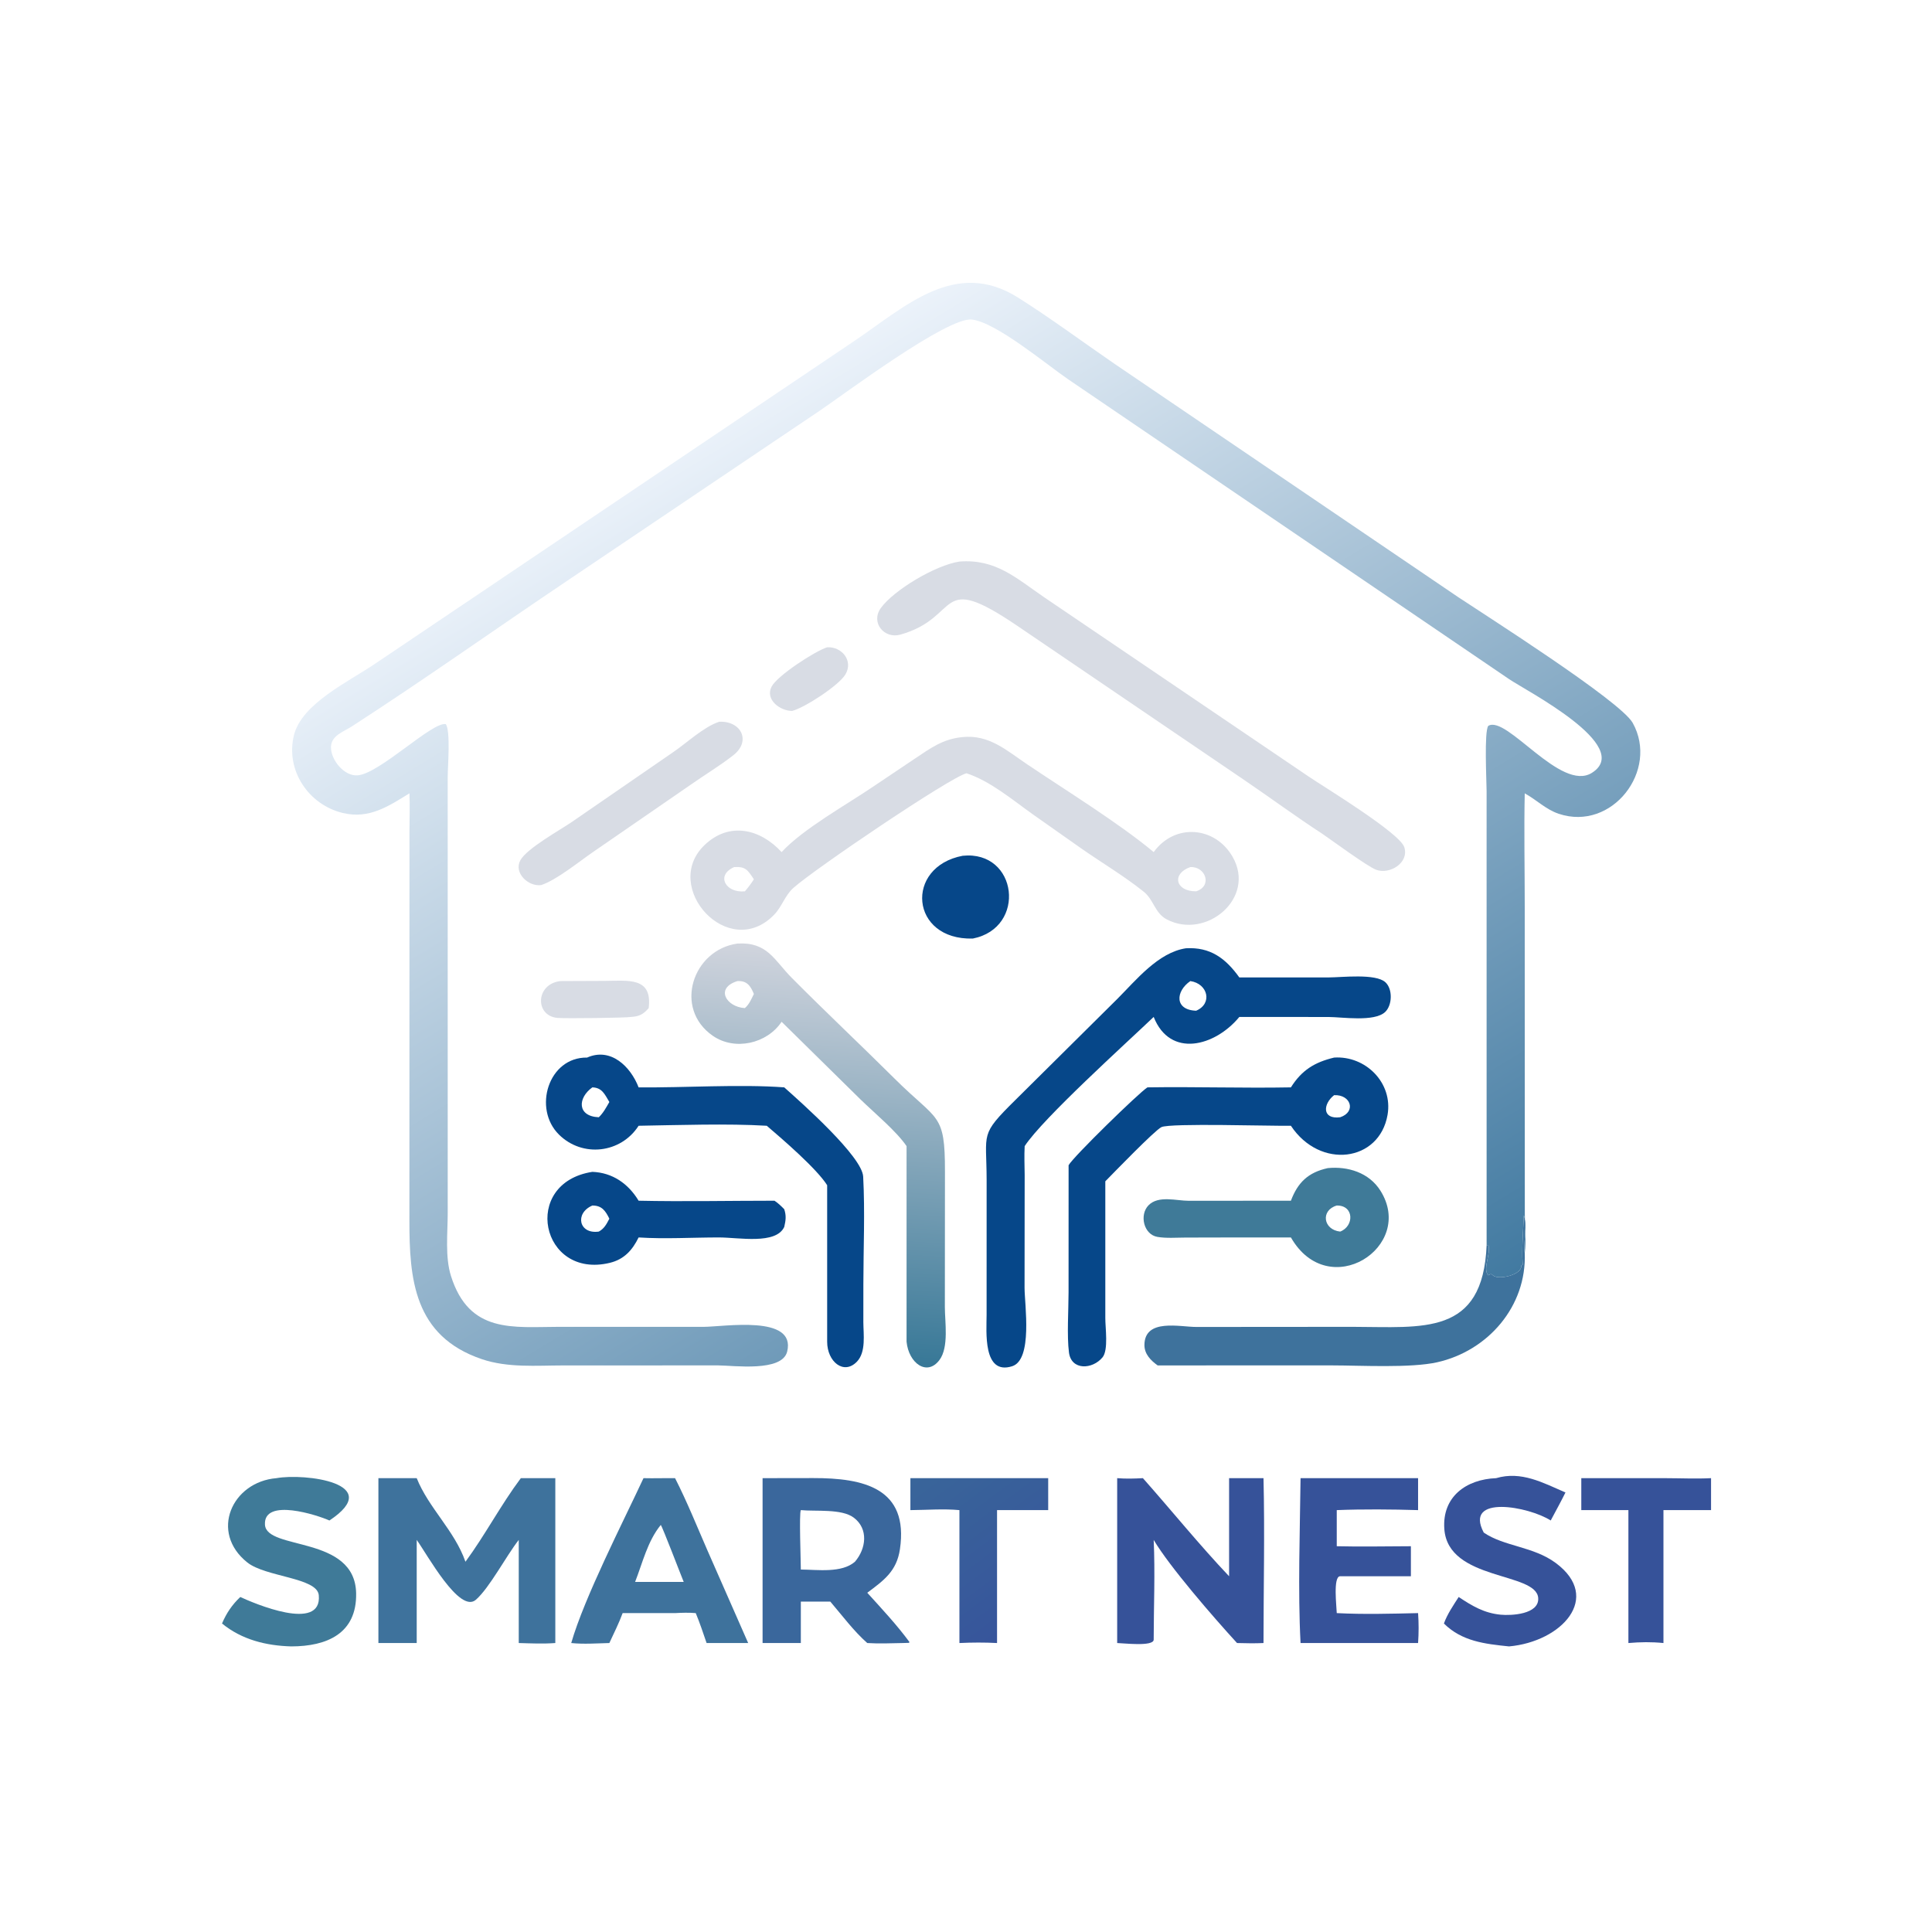 <svg xmlns="http://www.w3.org/2000/svg" version="1.1" xmlns:xlink="http://www.w3.org/1999/xlink" xmlns:svgjs="http://svgjs.dev/svgjs" width="1000" height="1000"><style>
    #light-icon {
      display: inline;
    }
    #dark-icon {
      display: none;
    }

    @media (prefers-color-scheme: dark) {
      #light-icon {
        display: none;
      }
      #dark-icon {
        display: inline;
      }
    }
  </style><g id="light-icon"><svg xmlns="http://www.w3.org/2000/svg" version="1.1" xmlns:xlink="http://www.w3.org/1999/xlink" xmlns:svgjs="http://svgjs.dev/svgjs" width="1000" height="1000"><g><g transform="matrix(1.953,0,0,1.953,0,0)"><svg xmlns="http://www.w3.org/2000/svg" version="1.1" xmlns:xlink="http://www.w3.org/1999/xlink" xmlns:svgjs="http://svgjs.dev/svgjs" width="512" height="512"><svg xmlns="http://www.w3.org/2000/svg" xmlns:xlink="http://www.w3.org/1999/xlink" width="512" height="512">
	<path fill="#D8DCE4" d="M219.22 171.55C223.058 171.325 226.245 175.085 224.051 178.756C222.311 181.666 213.273 187.561 209.941 188.415C206.815 188.435 202.686 185.445 204.5 181.964C206.017 179.055 216.014 172.55 219.22 171.55Z"></path>
	<path fill="#D8DCE4" d="M148.533 260.011L160.064 259.963C166.439 259.949 172.945 258.801 171.921 267.174L171.759 267.359C170.393 268.886 169.319 269.384 167.275 269.515C166.041 269.762 149.962 269.963 147.789 269.78C141.702 269.265 141.893 260.767 148.533 260.011Z"></path>
	<path fill="#064789" d="M255.146 226.8C269.728 225.318 272.173 245.915 257.825 248.743C241.178 249.205 239.689 229.718 255.146 226.8Z"></path>
	<path fill="#365299" d="M419.086 391.752L441.711 391.759C445.623 391.766 449.57 391.953 453.475 391.752L453.475 400.222L440.86 400.222L440.86 423.246L440.86 435.449C437.671 435.13 434.754 435.175 431.571 435.449L431.571 400.222L419.086 400.222L419.086 391.752Z"></path>
	<defs>
		<linearGradient id="gradient_0" gradientUnits="userSpaceOnUse" x1="275.22" y1="425.81" x2="247.291" y2="388.142">
			<stop offset="0" stop-color="#37559B"></stop>
			<stop offset="1" stop-color="#39659A"></stop>
		</linearGradient>
	</defs>
	<path fill="url(#gradient_0)" d="M241.282 391.752L277.8 391.752L277.8 400.222L264.246 400.222L264.246 422.125L264.246 435.449C260.898 435.275 257.62 435.289 254.274 435.449L254.274 400.222C250.048 399.822 245.533 400.195 241.282 400.222L241.282 391.752Z"></path>
	<path fill="#D8DCE4" d="M190.606 191.287C196.361 190.992 199.184 196.364 194.366 200.144C190.82 202.926 186.838 205.311 183.143 207.907L157.339 225.691C153.591 228.246 147.547 233.223 143.419 234.573C140.054 235.025 136.074 231.372 137.913 227.989C139.628 224.835 148.594 219.895 151.631 217.788L178.263 199.445C181.95 196.958 186.483 192.631 190.606 191.287Z"></path>
	<path fill="#365299" d="M396.515 391.752C403.201 389.779 408.961 392.988 414.892 395.544C413.659 398.049 412.288 400.504 410.982 402.973C405.242 399.266 387.88 396.023 393.232 406.174C398.637 409.883 406.382 409.824 412.319 414.234C424.726 423.448 413.821 435.105 399.938 436.342C393.556 435.691 387.426 435 382.676 430.273C383.583 427.767 385.158 425.479 386.592 423.246C390.198 425.639 393.318 427.511 397.725 427.939C400.489 428.208 407.944 427.872 407.667 423.535C407.222 416.545 383.798 419.045 382.788 405.248C382.161 396.675 388.583 392.057 396.515 391.752Z"></path>
	<path fill="#064789" d="M156.988 310.572C162.336 310.781 166.501 313.683 169.25 318.223C181.23 318.48 193.275 318.223 205.262 318.223C206.252 318.88 207.023 319.629 207.845 320.474C208.421 322.215 208.249 323.44 207.845 325.171C205.639 329.913 195.788 327.96 190.606 327.957C183.567 327.951 176.257 328.413 169.25 327.957C167.618 331.286 165.434 333.765 161.629 334.685C143.318 339.115 138.011 313.522 156.988 310.572ZM156.988 319.498C152.266 321.517 153.399 327.161 158.698 326.403C160.152 325.61 160.746 324.417 161.495 322.991C160.467 320.876 159.487 319.483 156.988 319.498Z"></path>
	<path fill="#3F7A98" d="M73.271 391.752C80.677 390.403 102.264 393.036 87.308 402.973C84.256 401.588 69.809 396.852 70.221 404.081C70.614 410.989 94.094 406.816 94.385 422.266C94.586 432.962 86.607 436.328 77.2 436.342C70.559 436.155 64.106 434.585 58.841 430.273C60.025 427.502 61.491 425.327 63.681 423.246C67.106 424.839 85.412 432.737 84.486 422.762C84.053 418.091 70.417 417.972 65.554 414.101C55.473 406.077 61.468 392.722 73.271 391.752Z"></path>
	<path fill="#365299" d="M344.683 391.752L375.83 391.752L375.83 400.222C368.979 400.01 361.092 399.948 354.276 400.222L354.276 409.793C360.809 409.962 367.387 409.798 373.925 409.793L373.925 417.751L355.188 417.751C353.227 417.72 354.255 425.971 354.276 427.517C361.351 427.885 368.75 427.684 375.83 427.517C376.02 430.175 376.018 432.791 375.83 435.449L344.683 435.449C343.956 421.813 344.523 405.5 344.683 391.752Z"></path>
	<path fill="#3F7A98" d="M351.89 309.582C357.244 309.054 362.819 310.777 365.83 315.529C375.265 330.418 352.135 345.402 342.126 327.957L327.849 327.957L314.101 327.989C311.727 327.995 309.067 328.215 306.734 327.808C303.09 327.171 301.918 321.968 304.39 319.435C307.011 316.75 311.794 318.25 315.059 318.242L342.126 318.223C343.928 313.434 346.649 310.736 351.89 309.582ZM354.276 319.498C349.943 320.75 350.661 325.932 355.188 326.403C358.917 324.985 358.911 319.423 354.276 319.498Z"></path>
	<path fill="#3E729C" d="M170.545 391.752C173.325 391.823 176.126 391.719 178.911 391.752C182.076 397.968 184.709 404.508 187.491 410.902L198.287 435.449L187.267 435.449C186.355 432.787 185.472 430.116 184.393 427.517C182.554 427.364 180.75 427.411 178.911 427.517L165.017 427.517C164.023 430.221 162.703 432.833 161.495 435.449C158.162 435.533 154.71 435.791 151.392 435.449C154.855 423.401 165.134 403.379 170.545 391.752ZM175.125 404.152C171.604 408.468 170.327 414.134 168.317 419.257L175.125 419.257L181.206 419.257C180.372 417.252 175.626 404.792 175.125 404.152Z"></path>
	<path fill="#3E729C" d="M393.993 329.998L394.467 329.998C395.135 332.324 392.921 336.122 394.381 337.999C394.79 337.84 395.093 337.525 395.439 337.809L395.753 338.063C397.219 339.267 403.421 337.878 403.174 335.429L403.58 335.152L403.537 334.668C403.266 331.202 403.725 325.314 403.877 321.669L403.883 321.718L403.704 321.736C404.992 324.319 403.642 329.088 404.098 332.079C404.649 346.22 394.334 358.027 380.884 361.04C373.85 362.616 360.642 361.876 353.005 361.867L306.81 361.872C304.983 360.566 303.279 358.848 303.305 356.423C303.382 349.324 312.745 351.697 317.109 351.68L358.476 351.648C377.08 351.667 393.023 354.187 393.993 329.998Z"></path>
	<path fill="#365299" d="M325.744 391.752L334.863 391.752C335.217 406.282 334.869 420.908 334.863 435.449C332.521 435.567 330.192 435.505 327.849 435.449C321.578 428.601 309.949 415.192 305.759 408.12C306.159 416.864 305.769 425.799 305.759 434.562C305.714 436.458 297.624 435.47 296.082 435.449L296.082 391.752C298.371 391.94 300.61 391.879 302.901 391.752C310.553 400.386 317.806 409.379 325.744 417.751L325.744 391.752Z"></path>
	<path fill="#3E729C" d="M100.287 391.752L110.441 391.752C113.6 399.668 120.483 405.65 123.356 413.906C128.586 406.799 132.73 398.846 138.035 391.752L147.174 391.752L147.174 435.449C143.963 435.692 140.699 435.54 137.484 435.449L137.484 422.125L137.484 408.12C134.138 412.384 129.762 420.787 126.126 423.977C121.799 427.772 113.205 411.944 110.441 408.12L110.441 435.449L100.287 435.449L100.287 391.752Z"></path>
	<path fill="#3A679C" d="M202.105 391.752L215.509 391.731C228.875 391.705 240.901 394.373 238.506 410.589C237.643 416.438 234.208 418.865 229.848 422.125C233.644 426.31 237.701 430.647 241.039 435.195L240.897 435.401L239.313 435.449C236.164 435.507 232.993 435.651 229.848 435.449C226.248 432.269 223.179 428.123 220.056 424.471L212.242 424.471L212.242 435.449L202.105 435.449L202.105 391.752ZM212.242 400.222C211.758 401.145 212.245 413.655 212.242 415.97C216.71 416.002 223.05 416.961 226.579 413.906C229.543 410.469 230.24 405.191 226.258 402.209C223.046 399.805 216.202 400.609 212.242 400.222Z"></path>
	<path fill="#064789" d="M155.597 280.286C161.881 277.495 167.128 282.681 169.25 288.182C181.362 288.308 196.061 287.3 207.845 288.182C212.587 292.399 228.481 306.517 228.764 311.819C229.266 321.211 228.825 330.87 228.816 340.29L228.811 350.431C228.828 353.638 229.561 358.327 227.105 360.879C223.61 364.51 219.211 360.862 219.22 355.587L219.22 314.117C216.432 309.715 207.463 301.98 203.218 298.358C192.877 297.735 179.696 298.182 169.25 298.358C164.541 305.676 154.383 306.845 148.157 300.716C141.162 293.829 145.331 280.131 155.597 280.286ZM156.988 288.182C153.08 290.969 152.908 295.86 158.698 296.104C159.908 294.941 160.663 293.5 161.495 292.062C160.262 290.003 159.572 288.262 156.988 288.182Z"></path>
	<path fill="#064789" d="M353.578 280.286C361.956 279.743 369.205 287.019 367.74 295.467C365.574 307.956 349.84 309.999 342.126 298.358C337.327 298.471 310.038 297.595 307.794 298.725C305.97 299.643 295.22 310.755 292.938 313.08L292.938 349.296C292.919 351.845 293.816 357.779 292.194 359.743C289.535 362.962 283.932 363.258 283.306 358.454C282.733 354.052 283.196 347.194 283.197 342.516L283.208 308.814C284.424 306.597 301.87 289.577 304.101 288.182C316.772 287.983 329.458 288.421 342.126 288.182C345.007 283.617 348.395 281.529 353.578 280.286ZM353.578 290.249C350.639 292.528 350.276 296.726 355.188 296.104C359.496 294.668 358.031 290.038 353.578 290.249Z"></path>
	<path fill="#D8DCE4" d="M254.274 148.826C263.898 148.084 269.23 153.163 276.725 158.287L346.804 205.791C350.783 208.493 370.921 220.703 372.169 224.513C373.52 228.634 368.337 231.844 364.726 230.513C362.411 229.66 353.048 222.747 350.397 220.946C343.391 216.383 336.663 211.422 329.754 206.722L269.573 165.832C247.791 151.076 254.966 163.612 238.598 168.198C234.351 169.388 230.668 164.995 233.444 161.15C236.874 156.399 247.862 149.813 254.274 148.826Z"></path>
	<defs>
		<linearGradient id="gradient_1" gradientUnits="userSpaceOnUse" x1="220.292" y1="251.917" x2="213.526" y2="359.553">
			<stop offset="0" stop-color="#D0D4DD"></stop>
			<stop offset="1" stop-color="#387897"></stop>
		</linearGradient>
	</defs>
	<path fill="url(#gradient_1)" d="M195.44 250.071C203.4 249.587 205.18 254.462 209.803 259.121C218.786 268.174 228.115 276.938 237.167 285.939C248.589 297.298 250.465 294.798 250.44 310.524L250.412 346.392C250.416 350.325 251.515 357.032 248.994 360.42C245.695 364.856 240.821 361.29 240.264 355.587L240.264 303.751C237.572 299.797 231.732 294.946 228.121 291.442L207.148 270.796C203.289 276.601 194.747 278.558 188.913 274.514C178.407 267.231 183.601 251.707 195.44 250.071ZM195.44 260.011C189.435 261.866 192.486 266.886 197.412 267.174C198.589 266.138 199.119 264.806 199.798 263.421C198.89 261.213 197.936 259.894 195.44 260.011Z"></path>
	<path fill="#064789" d="M314.304 251.317C320.707 250.953 324.775 253.906 328.46 259.054L352.228 259.044C355.598 259.043 364.605 257.935 367.186 260.339C369.132 262.151 369.005 266.405 367.11 268.199C364.244 270.913 355.679 269.534 352.086 269.531L328.46 269.515C322.024 277.324 310.109 280.515 305.759 269.515C298.395 276.55 276.442 296.331 271.565 303.751C271.432 306.284 271.532 308.839 271.565 311.375L271.536 341.359C271.555 345.758 273.761 360.358 268.236 362.095C260.43 364.549 261.471 352.822 261.475 348.519L261.484 312.705C261.465 300.013 259.564 300.96 269.076 291.556L296.142 264.717C301.093 259.768 306.95 252.431 314.304 251.317ZM315.473 260.011C311.567 262.686 311.201 267.666 317.008 267.87C321.421 265.996 320.142 260.697 315.473 260.011Z"></path>
	<path fill="#D8DCE4" d="M255.146 195.344C262.178 194.648 266.804 198.919 272.263 202.592C282.291 209.338 296.785 218.312 305.759 225.828C311.355 218.09 322.039 219.011 326.664 227.06C332.983 238.059 319.608 249.137 309.212 243.657C306.039 241.984 305.781 238.465 303.146 236.35C298 232.217 292.113 228.727 286.689 224.946L273.791 215.87C268.345 212.005 262.521 207.042 256.152 204.938C251.808 205.993 215.805 230.348 210.244 235.345C208.031 237.335 207.223 240.3 205.184 242.411C193.079 254.939 175.1 235.032 186.758 223.932C193.299 217.705 201.489 219.671 207.148 225.828C212.878 219.633 224.335 213.292 231.547 208.388L242.344 201.136C246.649 198.273 249.869 195.831 255.146 195.344ZM194.571 229.798C189.625 231.967 192.317 236.744 197.412 236.226C198.312 235.204 199.063 234.18 199.798 233.036C198.121 230.512 197.595 229.635 194.571 229.798ZM315.473 229.798C310.498 231.528 311.452 236.25 317.008 236.226C321.393 234.81 319.52 229.6 315.473 229.798Z"></path>
	<defs>
		<linearGradient id="gradient_2" gradientUnits="userSpaceOnUse" x1="180.378" y1="117.843" x2="337.39" y2="376.389">
			<stop offset="0" stop-color="#EBF2FA"></stop>
			<stop offset="1" stop-color="#427AA1"></stop>
		</linearGradient>
	</defs>
	<path fill="url(#gradient_2)" d="M108.513 210.258C102.871 213.726 97.824 217.122 90.882 215.468C81.752 213.293 75.64 204.153 77.894 194.893C79.949 186.447 92.427 180.667 99.545 175.819L226.608 90.236C239.908 81.253 253.23 68.42 269.789 78.855C278.538 84.369 286.916 90.619 295.448 96.47L386.453 158.25C393.255 162.799 429.448 185.749 432.708 191.581C439.734 204.15 427.261 220.411 413.116 215.679C409.672 214.527 407.217 211.962 404.098 210.258C403.886 220.169 404.096 230.122 404.096 240.039L404.117 321.813C404.123 325.11 404.514 328.835 404.098 332.079C403.642 329.088 404.992 324.319 403.704 321.736L403.883 321.718L403.877 321.669C403.725 325.314 403.266 331.202 403.537 334.668L403.58 335.152L403.174 335.429C403.421 337.878 397.219 339.267 395.753 338.063L395.439 337.809C395.093 337.525 394.79 337.84 394.381 337.999C392.921 336.122 395.135 332.324 394.467 329.998L393.993 329.998L393.989 209.593C393.989 207.215 393.3 193.779 394.441 192.367C399.335 189.443 413.674 210.032 421.909 204.818C433.119 197.721 404.361 182.999 399.968 179.997L283.012 100.469C277.441 96.666 264.048 85.452 257.591 84.688C251.104 83.92 223.562 104.595 217.232 108.855L150.441 153.841C131.401 166.629 112.407 180.138 93.198 192.55C91.006 193.966 87.775 194.918 87.718 198.006C87.657 201.35 91.192 205.784 94.799 205.487C100.64 205.007 114.601 191.187 118.16 191.915C119.453 193.883 118.652 203.243 118.652 205.872L118.657 321.444C118.657 326.753 117.916 333.091 119.519 338.171C124.369 353.541 136.016 351.668 148.235 351.645L186.387 351.656C191.905 351.64 211.02 348.38 208.625 358.198C207.284 363.693 194.414 361.887 190.34 361.867L149.31 361.877C142.128 361.889 134.575 362.554 127.661 360.2C109.679 354.079 108.487 338.948 108.502 323.372L108.52 220.393C108.522 217.02 108.661 213.627 108.513 210.258Z"></path>
</svg></svg></g></g></svg></g><g id="dark-icon"><svg xmlns="http://www.w3.org/2000/svg" version="1.1" xmlns:xlink="http://www.w3.org/1999/xlink" xmlns:svgjs="http://svgjs.dev/svgjs" width="1000" height="1000"><g clip-path="url(#SvgjsClipPath1173)"><rect width="1000" height="1000" fill="#ffffff"></rect><g transform="matrix(1.953,0,0,1.953,0,0)"><svg xmlns="http://www.w3.org/2000/svg" version="1.1" xmlns:xlink="http://www.w3.org/1999/xlink" xmlns:svgjs="http://svgjs.dev/svgjs" width="512" height="512"><svg xmlns="http://www.w3.org/2000/svg" xmlns:xlink="http://www.w3.org/1999/xlink" width="512" height="512">
	<path fill="#D8DCE4" d="M219.22 171.55C223.058 171.325 226.245 175.085 224.051 178.756C222.311 181.666 213.273 187.561 209.941 188.415C206.815 188.435 202.686 185.445 204.5 181.964C206.017 179.055 216.014 172.55 219.22 171.55Z"></path>
	<path fill="#D8DCE4" d="M148.533 260.011L160.064 259.963C166.439 259.949 172.945 258.801 171.921 267.174L171.759 267.359C170.393 268.886 169.319 269.384 167.275 269.515C166.041 269.762 149.962 269.963 147.789 269.78C141.702 269.265 141.893 260.767 148.533 260.011Z"></path>
	<path fill="#064789" d="M255.146 226.8C269.728 225.318 272.173 245.915 257.825 248.743C241.178 249.205 239.689 229.718 255.146 226.8Z"></path>
	<path fill="#365299" d="M419.086 391.752L441.711 391.759C445.623 391.766 449.57 391.953 453.475 391.752L453.475 400.222L440.86 400.222L440.86 423.246L440.86 435.449C437.671 435.13 434.754 435.175 431.571 435.449L431.571 400.222L419.086 400.222L419.086 391.752Z"></path>
	<defs>
		<linearGradient id="gradient_0" gradientUnits="userSpaceOnUse" x1="275.22" y1="425.81" x2="247.291" y2="388.142">
			<stop offset="0" stop-color="#37559B"></stop>
			<stop offset="1" stop-color="#39659A"></stop>
		</linearGradient>
	<clipPath id="SvgjsClipPath1173"><rect width="1000" height="1000" x="0" y="0" rx="350" ry="350"></rect></clipPath></defs>
	<path fill="url(#gradient_0)" d="M241.282 391.752L277.8 391.752L277.8 400.222L264.246 400.222L264.246 422.125L264.246 435.449C260.898 435.275 257.62 435.289 254.274 435.449L254.274 400.222C250.048 399.822 245.533 400.195 241.282 400.222L241.282 391.752Z"></path>
	<path fill="#D8DCE4" d="M190.606 191.287C196.361 190.992 199.184 196.364 194.366 200.144C190.82 202.926 186.838 205.311 183.143 207.907L157.339 225.691C153.591 228.246 147.547 233.223 143.419 234.573C140.054 235.025 136.074 231.372 137.913 227.989C139.628 224.835 148.594 219.895 151.631 217.788L178.263 199.445C181.95 196.958 186.483 192.631 190.606 191.287Z"></path>
	<path fill="#365299" d="M396.515 391.752C403.201 389.779 408.961 392.988 414.892 395.544C413.659 398.049 412.288 400.504 410.982 402.973C405.242 399.266 387.88 396.023 393.232 406.174C398.637 409.883 406.382 409.824 412.319 414.234C424.726 423.448 413.821 435.105 399.938 436.342C393.556 435.691 387.426 435 382.676 430.273C383.583 427.767 385.158 425.479 386.592 423.246C390.198 425.639 393.318 427.511 397.725 427.939C400.489 428.208 407.944 427.872 407.667 423.535C407.222 416.545 383.798 419.045 382.788 405.248C382.161 396.675 388.583 392.057 396.515 391.752Z"></path>
	<path fill="#064789" d="M156.988 310.572C162.336 310.781 166.501 313.683 169.25 318.223C181.23 318.48 193.275 318.223 205.262 318.223C206.252 318.88 207.023 319.629 207.845 320.474C208.421 322.215 208.249 323.44 207.845 325.171C205.639 329.913 195.788 327.96 190.606 327.957C183.567 327.951 176.257 328.413 169.25 327.957C167.618 331.286 165.434 333.765 161.629 334.685C143.318 339.115 138.011 313.522 156.988 310.572ZM156.988 319.498C152.266 321.517 153.399 327.161 158.698 326.403C160.152 325.61 160.746 324.417 161.495 322.991C160.467 320.876 159.487 319.483 156.988 319.498Z"></path>
	<path fill="#3F7A98" d="M73.271 391.752C80.677 390.403 102.264 393.036 87.308 402.973C84.256 401.588 69.809 396.852 70.221 404.081C70.614 410.989 94.094 406.816 94.385 422.266C94.586 432.962 86.607 436.328 77.2 436.342C70.559 436.155 64.106 434.585 58.841 430.273C60.025 427.502 61.491 425.327 63.681 423.246C67.106 424.839 85.412 432.737 84.486 422.762C84.053 418.091 70.417 417.972 65.554 414.101C55.473 406.077 61.468 392.722 73.271 391.752Z"></path>
	<path fill="#365299" d="M344.683 391.752L375.83 391.752L375.83 400.222C368.979 400.01 361.092 399.948 354.276 400.222L354.276 409.793C360.809 409.962 367.387 409.798 373.925 409.793L373.925 417.751L355.188 417.751C353.227 417.72 354.255 425.971 354.276 427.517C361.351 427.885 368.75 427.684 375.83 427.517C376.02 430.175 376.018 432.791 375.83 435.449L344.683 435.449C343.956 421.813 344.523 405.5 344.683 391.752Z"></path>
	<path fill="#3F7A98" d="M351.89 309.582C357.244 309.054 362.819 310.777 365.83 315.529C375.265 330.418 352.135 345.402 342.126 327.957L327.849 327.957L314.101 327.989C311.727 327.995 309.067 328.215 306.734 327.808C303.09 327.171 301.918 321.968 304.39 319.435C307.011 316.75 311.794 318.25 315.059 318.242L342.126 318.223C343.928 313.434 346.649 310.736 351.89 309.582ZM354.276 319.498C349.943 320.75 350.661 325.932 355.188 326.403C358.917 324.985 358.911 319.423 354.276 319.498Z"></path>
	<path fill="#3E729C" d="M170.545 391.752C173.325 391.823 176.126 391.719 178.911 391.752C182.076 397.968 184.709 404.508 187.491 410.902L198.287 435.449L187.267 435.449C186.355 432.787 185.472 430.116 184.393 427.517C182.554 427.364 180.75 427.411 178.911 427.517L165.017 427.517C164.023 430.221 162.703 432.833 161.495 435.449C158.162 435.533 154.71 435.791 151.392 435.449C154.855 423.401 165.134 403.379 170.545 391.752ZM175.125 404.152C171.604 408.468 170.327 414.134 168.317 419.257L175.125 419.257L181.206 419.257C180.372 417.252 175.626 404.792 175.125 404.152Z"></path>
	<path fill="#3E729C" d="M393.993 329.998L394.467 329.998C395.135 332.324 392.921 336.122 394.381 337.999C394.79 337.84 395.093 337.525 395.439 337.809L395.753 338.063C397.219 339.267 403.421 337.878 403.174 335.429L403.58 335.152L403.537 334.668C403.266 331.202 403.725 325.314 403.877 321.669L403.883 321.718L403.704 321.736C404.992 324.319 403.642 329.088 404.098 332.079C404.649 346.22 394.334 358.027 380.884 361.04C373.85 362.616 360.642 361.876 353.005 361.867L306.81 361.872C304.983 360.566 303.279 358.848 303.305 356.423C303.382 349.324 312.745 351.697 317.109 351.68L358.476 351.648C377.08 351.667 393.023 354.187 393.993 329.998Z"></path>
	<path fill="#365299" d="M325.744 391.752L334.863 391.752C335.217 406.282 334.869 420.908 334.863 435.449C332.521 435.567 330.192 435.505 327.849 435.449C321.578 428.601 309.949 415.192 305.759 408.12C306.159 416.864 305.769 425.799 305.759 434.562C305.714 436.458 297.624 435.47 296.082 435.449L296.082 391.752C298.371 391.94 300.61 391.879 302.901 391.752C310.553 400.386 317.806 409.379 325.744 417.751L325.744 391.752Z"></path>
	<path fill="#3E729C" d="M100.287 391.752L110.441 391.752C113.6 399.668 120.483 405.65 123.356 413.906C128.586 406.799 132.73 398.846 138.035 391.752L147.174 391.752L147.174 435.449C143.963 435.692 140.699 435.54 137.484 435.449L137.484 422.125L137.484 408.12C134.138 412.384 129.762 420.787 126.126 423.977C121.799 427.772 113.205 411.944 110.441 408.12L110.441 435.449L100.287 435.449L100.287 391.752Z"></path>
	<path fill="#3A679C" d="M202.105 391.752L215.509 391.731C228.875 391.705 240.901 394.373 238.506 410.589C237.643 416.438 234.208 418.865 229.848 422.125C233.644 426.31 237.701 430.647 241.039 435.195L240.897 435.401L239.313 435.449C236.164 435.507 232.993 435.651 229.848 435.449C226.248 432.269 223.179 428.123 220.056 424.471L212.242 424.471L212.242 435.449L202.105 435.449L202.105 391.752ZM212.242 400.222C211.758 401.145 212.245 413.655 212.242 415.97C216.71 416.002 223.05 416.961 226.579 413.906C229.543 410.469 230.24 405.191 226.258 402.209C223.046 399.805 216.202 400.609 212.242 400.222Z"></path>
	<path fill="#064789" d="M155.597 280.286C161.881 277.495 167.128 282.681 169.25 288.182C181.362 288.308 196.061 287.3 207.845 288.182C212.587 292.399 228.481 306.517 228.764 311.819C229.266 321.211 228.825 330.87 228.816 340.29L228.811 350.431C228.828 353.638 229.561 358.327 227.105 360.879C223.61 364.51 219.211 360.862 219.22 355.587L219.22 314.117C216.432 309.715 207.463 301.98 203.218 298.358C192.877 297.735 179.696 298.182 169.25 298.358C164.541 305.676 154.383 306.845 148.157 300.716C141.162 293.829 145.331 280.131 155.597 280.286ZM156.988 288.182C153.08 290.969 152.908 295.86 158.698 296.104C159.908 294.941 160.663 293.5 161.495 292.062C160.262 290.003 159.572 288.262 156.988 288.182Z"></path>
	<path fill="#064789" d="M353.578 280.286C361.956 279.743 369.205 287.019 367.74 295.467C365.574 307.956 349.84 309.999 342.126 298.358C337.327 298.471 310.038 297.595 307.794 298.725C305.97 299.643 295.22 310.755 292.938 313.08L292.938 349.296C292.919 351.845 293.816 357.779 292.194 359.743C289.535 362.962 283.932 363.258 283.306 358.454C282.733 354.052 283.196 347.194 283.197 342.516L283.208 308.814C284.424 306.597 301.87 289.577 304.101 288.182C316.772 287.983 329.458 288.421 342.126 288.182C345.007 283.617 348.395 281.529 353.578 280.286ZM353.578 290.249C350.639 292.528 350.276 296.726 355.188 296.104C359.496 294.668 358.031 290.038 353.578 290.249Z"></path>
	<path fill="#D8DCE4" d="M254.274 148.826C263.898 148.084 269.23 153.163 276.725 158.287L346.804 205.791C350.783 208.493 370.921 220.703 372.169 224.513C373.52 228.634 368.337 231.844 364.726 230.513C362.411 229.66 353.048 222.747 350.397 220.946C343.391 216.383 336.663 211.422 329.754 206.722L269.573 165.832C247.791 151.076 254.966 163.612 238.598 168.198C234.351 169.388 230.668 164.995 233.444 161.15C236.874 156.399 247.862 149.813 254.274 148.826Z"></path>
	<defs>
		<linearGradient id="gradient_1" gradientUnits="userSpaceOnUse" x1="220.292" y1="251.917" x2="213.526" y2="359.553">
			<stop offset="0" stop-color="#D0D4DD"></stop>
			<stop offset="1" stop-color="#387897"></stop>
		</linearGradient>
	</defs>
	<path fill="url(#gradient_1)" d="M195.44 250.071C203.4 249.587 205.18 254.462 209.803 259.121C218.786 268.174 228.115 276.938 237.167 285.939C248.589 297.298 250.465 294.798 250.44 310.524L250.412 346.392C250.416 350.325 251.515 357.032 248.994 360.42C245.695 364.856 240.821 361.29 240.264 355.587L240.264 303.751C237.572 299.797 231.732 294.946 228.121 291.442L207.148 270.796C203.289 276.601 194.747 278.558 188.913 274.514C178.407 267.231 183.601 251.707 195.44 250.071ZM195.44 260.011C189.435 261.866 192.486 266.886 197.412 267.174C198.589 266.138 199.119 264.806 199.798 263.421C198.89 261.213 197.936 259.894 195.44 260.011Z"></path>
	<path fill="#064789" d="M314.304 251.317C320.707 250.953 324.775 253.906 328.46 259.054L352.228 259.044C355.598 259.043 364.605 257.935 367.186 260.339C369.132 262.151 369.005 266.405 367.11 268.199C364.244 270.913 355.679 269.534 352.086 269.531L328.46 269.515C322.024 277.324 310.109 280.515 305.759 269.515C298.395 276.55 276.442 296.331 271.565 303.751C271.432 306.284 271.532 308.839 271.565 311.375L271.536 341.359C271.555 345.758 273.761 360.358 268.236 362.095C260.43 364.549 261.471 352.822 261.475 348.519L261.484 312.705C261.465 300.013 259.564 300.96 269.076 291.556L296.142 264.717C301.093 259.768 306.95 252.431 314.304 251.317ZM315.473 260.011C311.567 262.686 311.201 267.666 317.008 267.87C321.421 265.996 320.142 260.697 315.473 260.011Z"></path>
	<path fill="#D8DCE4" d="M255.146 195.344C262.178 194.648 266.804 198.919 272.263 202.592C282.291 209.338 296.785 218.312 305.759 225.828C311.355 218.09 322.039 219.011 326.664 227.06C332.983 238.059 319.608 249.137 309.212 243.657C306.039 241.984 305.781 238.465 303.146 236.35C298 232.217 292.113 228.727 286.689 224.946L273.791 215.87C268.345 212.005 262.521 207.042 256.152 204.938C251.808 205.993 215.805 230.348 210.244 235.345C208.031 237.335 207.223 240.3 205.184 242.411C193.079 254.939 175.1 235.032 186.758 223.932C193.299 217.705 201.489 219.671 207.148 225.828C212.878 219.633 224.335 213.292 231.547 208.388L242.344 201.136C246.649 198.273 249.869 195.831 255.146 195.344ZM194.571 229.798C189.625 231.967 192.317 236.744 197.412 236.226C198.312 235.204 199.063 234.18 199.798 233.036C198.121 230.512 197.595 229.635 194.571 229.798ZM315.473 229.798C310.498 231.528 311.452 236.25 317.008 236.226C321.393 234.81 319.52 229.6 315.473 229.798Z"></path>
	<defs>
		<linearGradient id="gradient_2" gradientUnits="userSpaceOnUse" x1="180.378" y1="117.843" x2="337.39" y2="376.389">
			<stop offset="0" stop-color="#EBF2FA"></stop>
			<stop offset="1" stop-color="#427AA1"></stop>
		</linearGradient>
	</defs>
	<path fill="url(#gradient_2)" d="M108.513 210.258C102.871 213.726 97.824 217.122 90.882 215.468C81.752 213.293 75.64 204.153 77.894 194.893C79.949 186.447 92.427 180.667 99.545 175.819L226.608 90.236C239.908 81.253 253.23 68.42 269.789 78.855C278.538 84.369 286.916 90.619 295.448 96.47L386.453 158.25C393.255 162.799 429.448 185.749 432.708 191.581C439.734 204.15 427.261 220.411 413.116 215.679C409.672 214.527 407.217 211.962 404.098 210.258C403.886 220.169 404.096 230.122 404.096 240.039L404.117 321.813C404.123 325.11 404.514 328.835 404.098 332.079C403.642 329.088 404.992 324.319 403.704 321.736L403.883 321.718L403.877 321.669C403.725 325.314 403.266 331.202 403.537 334.668L403.58 335.152L403.174 335.429C403.421 337.878 397.219 339.267 395.753 338.063L395.439 337.809C395.093 337.525 394.79 337.84 394.381 337.999C392.921 336.122 395.135 332.324 394.467 329.998L393.993 329.998L393.989 209.593C393.989 207.215 393.3 193.779 394.441 192.367C399.335 189.443 413.674 210.032 421.909 204.818C433.119 197.721 404.361 182.999 399.968 179.997L283.012 100.469C277.441 96.666 264.048 85.452 257.591 84.688C251.104 83.92 223.562 104.595 217.232 108.855L150.441 153.841C131.401 166.629 112.407 180.138 93.198 192.55C91.006 193.966 87.775 194.918 87.718 198.006C87.657 201.35 91.192 205.784 94.799 205.487C100.64 205.007 114.601 191.187 118.16 191.915C119.453 193.883 118.652 203.243 118.652 205.872L118.657 321.444C118.657 326.753 117.916 333.091 119.519 338.171C124.369 353.541 136.016 351.668 148.235 351.645L186.387 351.656C191.905 351.64 211.02 348.38 208.625 358.198C207.284 363.693 194.414 361.887 190.34 361.867L149.31 361.877C142.128 361.889 134.575 362.554 127.661 360.2C109.679 354.079 108.487 338.948 108.502 323.372L108.52 220.393C108.522 217.02 108.661 213.627 108.513 210.258Z"></path>
</svg></svg></g></g></svg></g></svg>